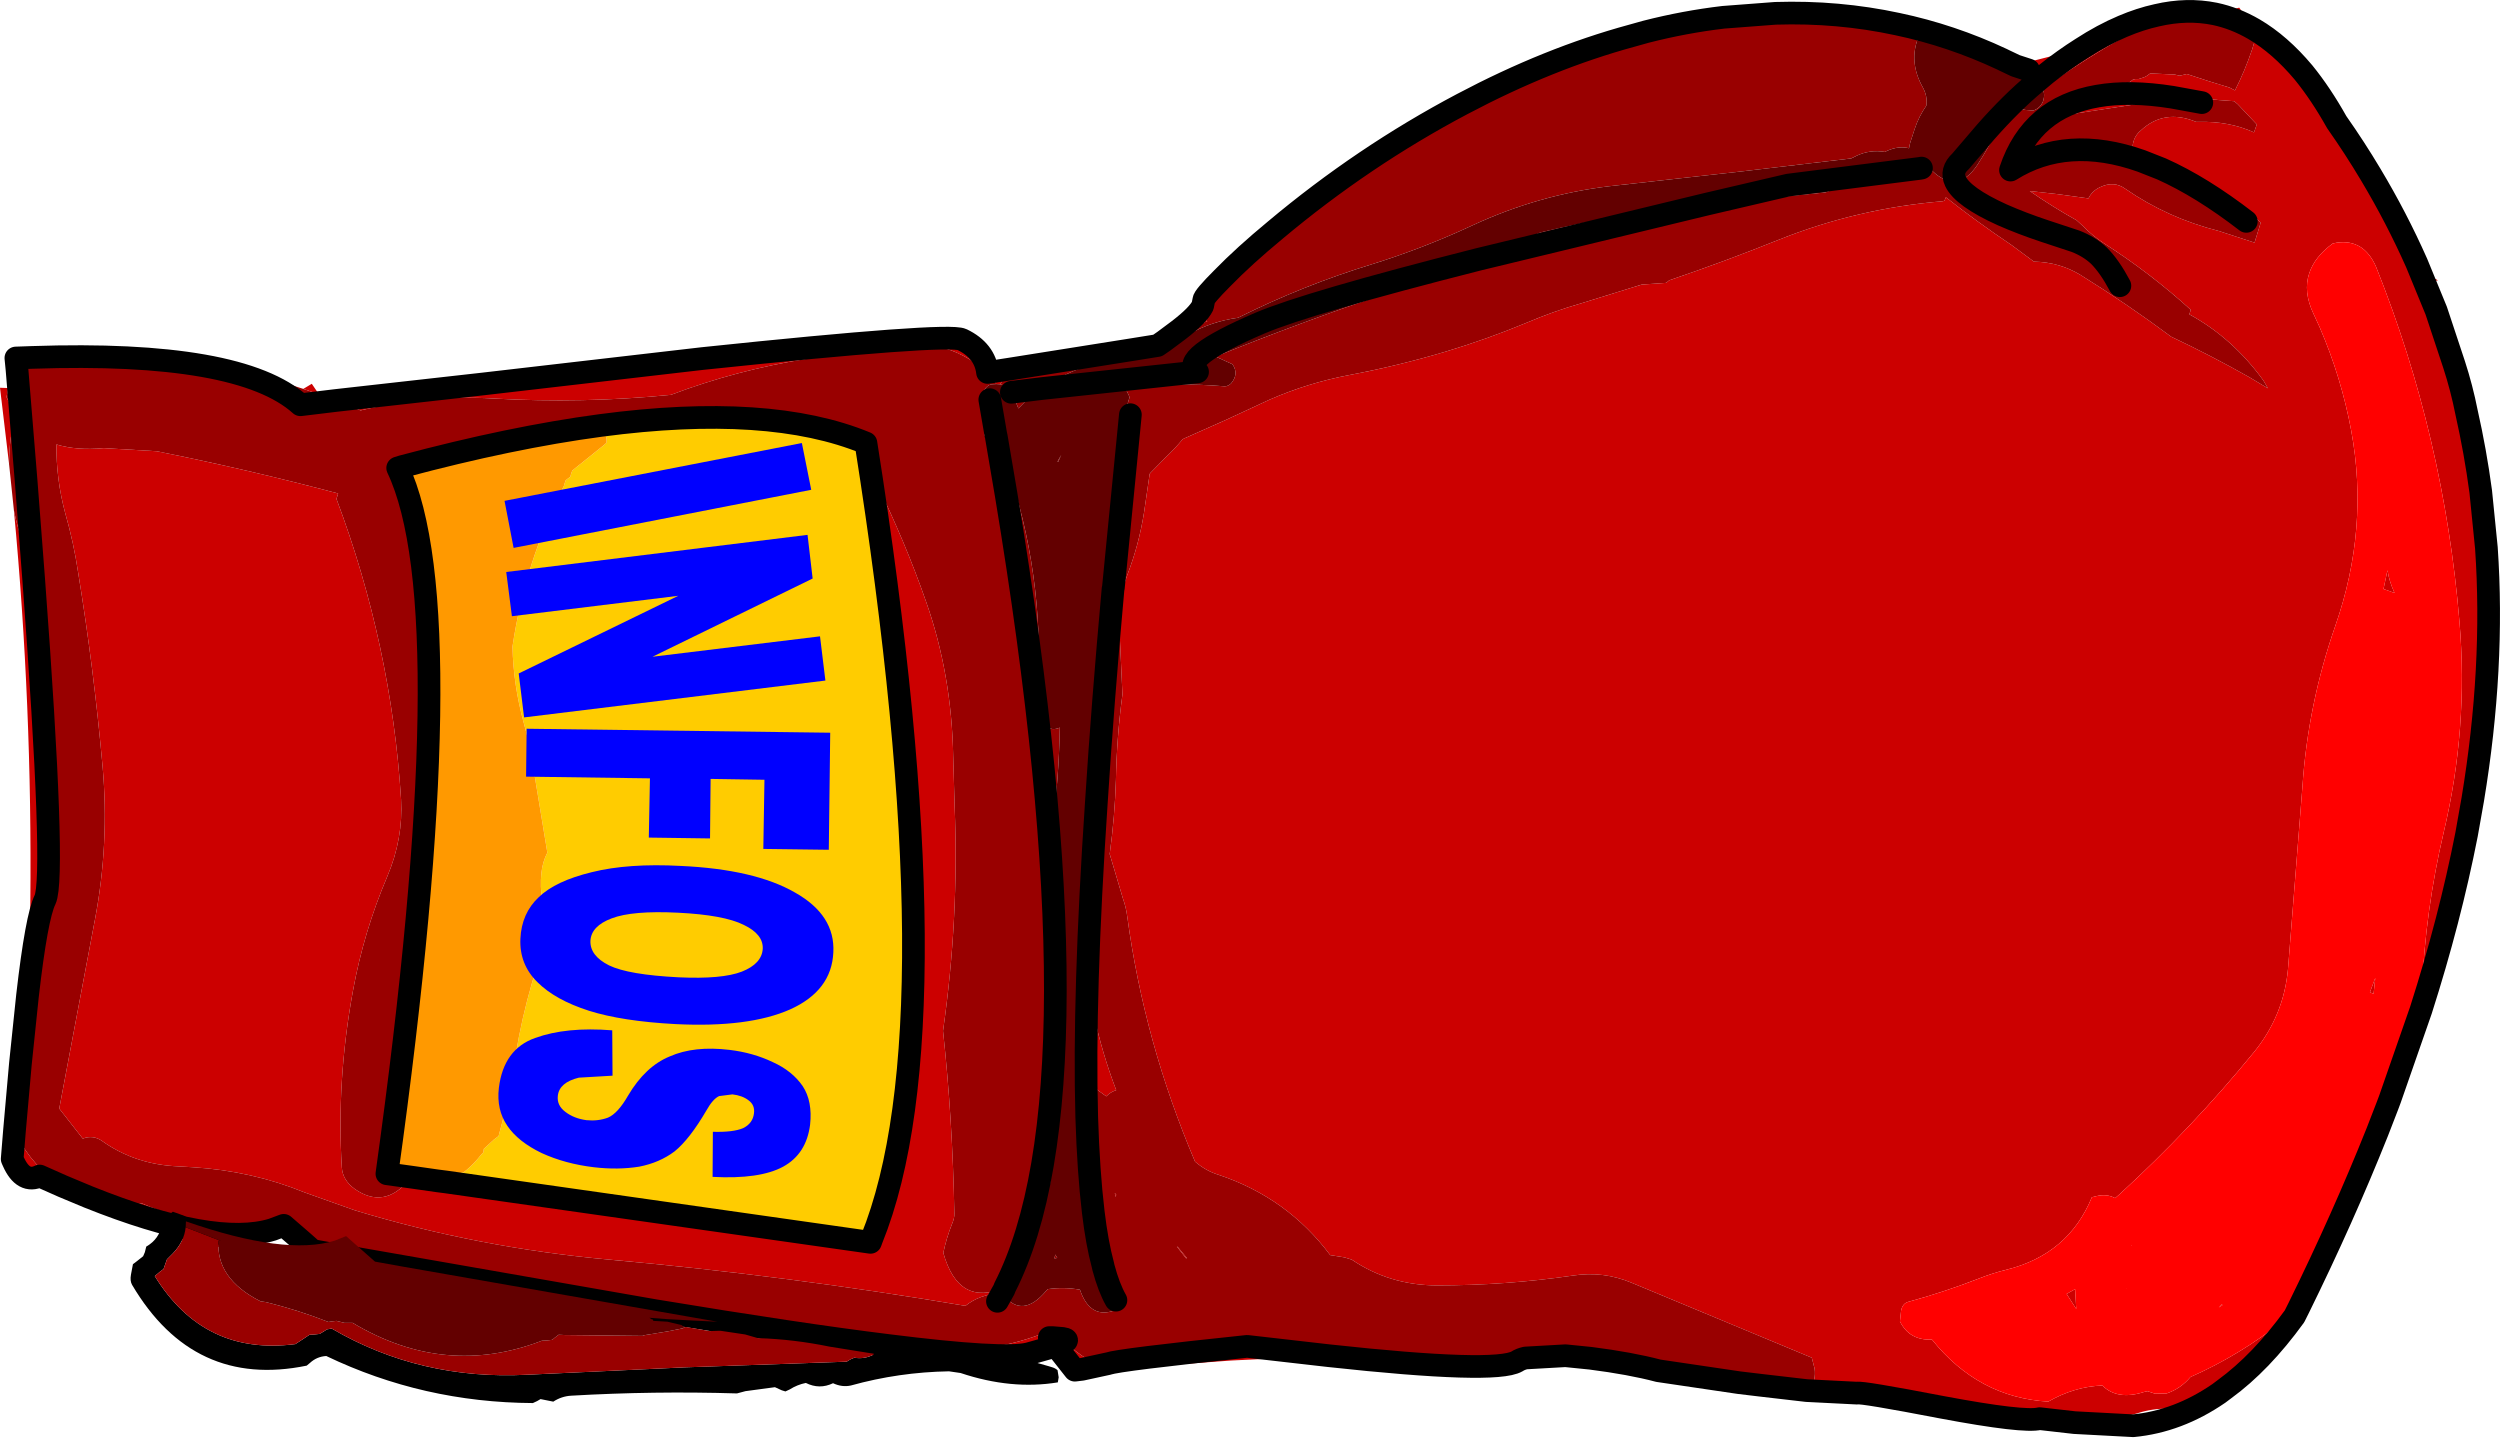 <?xml version="1.0" encoding="UTF-8" standalone="no"?>
<svg xmlns:xlink="http://www.w3.org/1999/xlink" height="253.65px" width="441.0px" xmlns="http://www.w3.org/2000/svg">
  <g transform="matrix(1.0, 0.0, 0.0, 1.0, 223.65, 134.05)">
    <path d="M135.4 -119.45 Q126.45 -125.25 116.15 -127.65 L114.75 -127.55 114.75 -127.45 114.5 -127.7 111.05 -129.8 Q107.75 -131.5 104.15 -132.2 L104.85 -132.25 108.6 -131.5 118.5 -128.3 Q124.2 -126.55 129.1 -124.25 L129.05 -124.2 129.5 -123.6 Q120.55 -127.8 111.05 -129.8 120.55 -127.8 129.5 -123.6 L129.55 -123.5 129.9 -123.4 132.35 -122.65 143.55 -125.5 Q140.45 -123.55 137.25 -121.0 L135.4 -119.45 137.25 -121.0 Q140.45 -123.55 143.55 -125.5 L150.75 -127.4 Q144.5 -123.8 138.5 -119.7 L136.65 -118.45 136.45 -118.75 135.4 -119.45 M134.2 -121.7 L131.9 -122.45 129.9 -123.4 131.9 -122.45 134.2 -121.7 M87.55 -131.4 L64.2 -127.75 66.7 -128.45 64.2 -127.75 54.35 -126.2 52.8 -125.85 54.8 -126.45 60.1 -127.5 66.7 -128.45 77.0 -130.1 85.05 -131.2 87.55 -131.4 M-11.3 -78.9 L-11.25 -78.75 -10.7 -77.35 -14.05 -76.35 -11.3 -78.9 M82.8 -98.55 L84.5 -98.4 81.95 -97.45 82.3 -98.5 82.8 -98.55 M-46.45 93.4 L-46.55 93.45 -50.6 94.75 Q-52.1 95.3 -53.35 96.3 -84.6 91.0 -116.15 88.15 -139.35 86.05 -161.05 79.45 L-169.9 76.3 Q-179.2 72.5 -189.65 71.85 L-193.05 71.65 Q-200.1 71.15 -205.6 67.25 -207.2 66.1 -209.05 66.8 L-213.2 61.5 -206.9 28.15 Q-204.35 14.7 -205.55 1.2 -207.1 -16.1 -209.85 -32.95 -210.65 -38.35 -212.15 -43.55 -213.75 -49.5 -213.7 -55.65 -210.1 -54.55 -205.35 -55.0 L-196.0 -54.45 Q-179.8 -51.2 -164.0 -47.0 L-164.3 -46.05 Q-154.6 -20.2 -152.9 6.95 -152.5 13.9 -155.35 20.6 -159.5 30.35 -161.4 40.8 -164.3 56.65 -163.35 71.9 -163.2 74.15 -161.05 75.7 -155.9 79.3 -151.5 74.1 L-151.05 73.6 -146.5 74.25 -151.05 73.6 -150.65 73.1 -146.05 73.7 -146.5 74.25 -147.0 75.0 -147.15 75.15 Q-146.9 75.6 -146.4 75.5 L-144.95 74.45 -70.1 85.1 -69.9 84.55 -70.1 85.1 -144.95 74.45 -144.85 74.4 -144.7 74.3 -144.55 74.3 -144.45 74.3 -143.9 74.05 -69.9 84.55 -69.4 84.6 Q-54.4 48.55 -69.1 -48.9 -64.0 -38.55 -60.3 -27.95 -55.75 -15.05 -55.5 -0.5 L-55.25 8.25 Q-54.45 27.9 -57.3 47.8 -55.6 63.5 -55.3 80.0 -55.25 80.8 -55.75 81.95 -56.7 84.35 -57.25 86.95 -54.55 96.6 -46.4 93.05 L-46.55 93.45 -46.4 93.05 -46.35 93.05 -46.45 93.4 M150.8 -129.4 Q151.15 -130.5 152.05 -131.15 154.05 -132.75 156.1 -131.4 L156.8 -131.35 Q153.85 -130.7 150.8 -129.4 153.85 -130.7 156.8 -131.35 L159.05 -131.35 Q161.45 -131.4 163.6 -130.75 L159.0 -130.9 158.55 -130.9 Q157.15 -130.1 155.55 -129.7 L154.25 -129.0 153.75 -129.05 151.2 -127.65 150.65 -128.7 150.8 -129.4 M167.05 -131.6 L171.35 -132.7 173.95 -128.9 Q170.6 -130.85 167.05 -131.6 170.6 -130.85 173.95 -128.9 L176.45 -125.35 Q179.8 -123.6 182.7 -121.25 187.15 -117.6 190.55 -112.5 L191.1 -111.4 194.55 -103.25 Q191.75 -107.95 188.55 -112.5 185.75 -117.5 182.7 -121.25 185.75 -117.5 188.55 -112.5 191.75 -107.95 194.55 -103.25 L197.7 -94.85 202.65 -87.65 203.9 -85.9 206.4 -84.6 205.1 -84.35 206.1 -79.25 202.65 -87.65 206.1 -79.25 206.6 -76.35 209.25 -69.75 Q210.6 -65.6 211.45 -61.3 211.65 -55.1 213.45 -49.1 L213.95 -47.35 Q215.2 -42.45 214.95 -37.4 214.8 -34.1 214.0 -30.65 213.45 -28.5 213.8 -26.4 214.85 -18.6 213.35 -10.7 211.85 -3.1 211.6 4.55 L211.35 5.85 212.5 6.6 212.45 6.65 212.55 6.95 Q212.8 7.65 212.65 8.25 L211.45 13.15 Q210.1 18.25 208.4 23.25 207.65 25.4 206.3 27.2 L205.55 32.35 203.55 40.9 Q204.2 26.4 207.4 12.85 211.8 -5.6 210.2 -24.4 207.5 -56.95 195.5 -86.95 193.35 -91.9 188.6 -91.25 L187.85 -91.1 Q184.65 -88.75 183.7 -85.85 182.6 -82.6 184.45 -78.7 L185.55 -76.3 Q189.35 -67.5 191.1 -58.1 194.3 -40.85 188.3 -23.65 183.45 -9.7 182.5 4.7 L179.95 36.9 Q179.2 45.1 173.95 51.55 163.0 64.95 150.15 76.7 L149.45 77.3 Q148.0 76.5 146.15 76.95 L145.35 77.15 Q141.2 87.25 130.2 89.95 127.75 90.55 125.25 91.55 119.2 93.9 112.95 95.6 111.95 95.9 111.7 97.15 L111.5 99.05 Q113.2 102.45 117.15 102.25 125.3 112.45 137.65 113.2 142.25 110.55 147.2 110.35 149.85 113.0 154.55 111.5 L155.15 111.35 156.5 111.8 158.55 111.75 Q161.05 110.9 162.75 108.85 171.4 105.05 179.15 98.9 L178.35 100.15 Q175.25 104.85 170.95 107.9 L168.75 111.0 168.25 111.8 167.75 111.75 167.4 111.75 166.75 112.35 Q163.2 114.5 158.75 114.45 156.05 114.4 153.55 115.2 146.0 117.45 138.25 116.2 L133.1 115.6 Q121.6 114.9 110.65 111.95 L107.0 111.15 95.75 110.6 Q96.7 109.35 96.45 107.4 L95.95 105.45 64.1 92.2 Q59.15 90.15 53.9 90.95 42.0 92.7 29.75 92.7 21.45 92.65 14.8 88.15 L13.5 87.75 11.0 87.35 Q3.45 77.25 -8.65 73.2 -10.95 72.5 -12.85 70.85 -21.8 49.8 -24.8 27.65 -25.0 26.05 -25.55 24.5 L-27.9 16.6 Q-27.0 10.05 -26.8 3.5 -26.65 -4.15 -25.65 -11.55 L-26.4 -27.95 -24.75 -32.75 Q-22.75 -37.95 -21.85 -43.6 L-20.85 -50.45 -20.65 -50.7 -18.05 -53.35 Q-16.4 -54.9 -15.0 -56.6 L-7.35 -60.0 0.3 -63.55 Q7.05 -66.5 14.4 -67.9 23.1 -69.55 31.45 -72.05 38.6 -74.2 45.6 -77.1 50.4 -79.15 55.3 -80.55 L65.95 -83.85 70.25 -84.15 70.5 -84.35 70.8 -84.6 Q80.65 -87.95 90.1 -91.75 104.0 -97.3 119.05 -98.55 L119.35 -98.65 119.6 -99.25 Q125.1 -94.9 131.15 -90.85 L135.0 -88.0 135.15 -87.9 Q139.65 -87.8 143.35 -85.55 151.55 -80.45 159.35 -74.65 166.35 -71.35 173.15 -67.5 L176.4 -65.55 176.3 -65.75 175.6 -66.95 Q170.15 -74.45 162.55 -78.6 L162.8 -79.4 Q155.65 -85.9 147.45 -91.15 145.4 -92.5 143.7 -94.25 L142.65 -95.2 Q138.45 -97.55 134.4 -100.35 L139.35 -99.8 144.75 -99.05 Q145.4 -100.4 146.85 -101.05 149.25 -102.2 151.25 -100.75 158.7 -95.6 167.75 -93.3 L174.05 -91.25 175.1 -94.65 175.15 -94.75 174.35 -95.55 173.85 -95.6 173.5 -95.65 167.75 -99.95 Q163.3 -101.8 159.45 -104.45 L157.65 -104.25 154.1 -105.65 157.65 -104.25 Q155.45 -104.25 154.1 -105.65 153.1 -106.65 152.55 -108.35 152.75 -110.0 153.95 -111.0 158.1 -114.9 163.75 -112.55 L164.15 -112.55 Q169.55 -112.7 173.95 -110.7 L174.45 -112.1 171.1 -115.65 170.45 -116.2 160.25 -116.95 159.55 -116.9 Q157.5 -116.8 155.7 -116.05 L141.95 -113.95 146.35 -117.1 146.9 -117.55 147.3 -117.6 147.8 -117.6 148.1 -117.85 148.4 -118.05 148.8 -118.1 149.3 -118.1 149.9 -118.6 150.5 -119.05 150.75 -119.3 151.25 -119.3 151.75 -119.35 152.0 -119.55 152.35 -119.8 152.6 -120.0 153.0 -120.1 153.55 -120.1 154.2 -120.3 Q154.8 -120.45 155.3 -120.85 L155.65 -121.1 159.95 -120.9 160.85 -120.7 161.3 -120.8 161.7 -120.9 162.1 -121.0 Q166.1 -119.65 169.65 -118.6 L170.6 -118.1 Q172.35 -121.55 173.65 -125.4 L174.2 -127.25 Q170.45 -129.45 165.45 -130.55 L164.8 -130.85 163.9 -130.75 167.05 -131.6 M197.5 61.0 Q196.75 63.6 196.25 66.25 195.25 71.1 192.55 74.8 L194.65 68.8 195.7 65.65 197.5 61.0 195.7 65.65 197.6 60.7 197.5 61.0 M10.8 105.1 L-6.5 105.95 -32.45 107.85 -32.8 107.5 -28.2 106.5 Q-26.2 105.8 -3.65 103.45 L10.8 105.1 -3.65 103.45 Q-26.2 105.8 -28.2 106.5 L-32.8 107.5 -36.8 103.15 -38.0 101.9 -38.4 101.45 Q-40.0 102.3 -41.7 102.7 L-42.7 104.45 -48.3 103.55 -48.0 103.5 Q-42.25 102.45 -37.4 100.2 L-36.2 102.05 -35.7 102.65 Q-34.15 104.3 -31.7 105.8 -30.75 106.3 -29.5 106.35 -26.85 106.4 -24.9 104.55 L-14.85 103.65 -11.3 103.75 -10.55 103.4 -9.95 103.05 -9.2 102.75 -3.65 102.5 -2.05 102.25 Q7.6 103.95 17.35 104.85 L10.8 105.1 M-66.95 103.3 L-67.95 103.45 Q-78.1 103.55 -88.3 101.55 -94.6 100.25 -100.85 100.05 -109.95 99.75 -118.75 97.6 L-124.55 96.05 -112.3 96.95 -108.1 97.15 Q-82.75 101.35 -66.95 103.3 -82.75 101.35 -108.1 97.15 L-93.85 98.5 Q-80.25 100.2 -66.15 102.7 L-64.25 103.0 -66.95 103.3 M-174.95 83.1 L-186.95 86.4 -221.55 72.8 -221.3 70.85 -220.75 66.15 Q-217.85 71.85 -212.6 75.2 L-216.65 73.4 Q-219.55 74.8 -221.3 70.85 -219.55 74.8 -216.65 73.4 L-212.6 75.2 -210.75 76.3 Q-209.45 76.95 -208.05 77.1 L-206.45 77.1 -206.1 77.0 Q-202.95 78.9 -198.55 78.25 -188.85 82.65 -178.2 81.7 L-175.6 82.85 Q-185.85 86.0 -208.05 77.1 -185.85 86.0 -175.6 82.85 L-174.95 83.1 M-218.8 41.6 Q-218.4 33.35 -218.3 25.15 -217.95 -9.6 -221.2 -44.05 -220.65 -41.3 -219.7 -38.5 L-217.7 -31.75 Q-214.85 -20.75 -214.55 -9.15 -214.25 1.65 -214.2 12.4 -214.2 15.85 -214.55 19.4 -216.35 34.65 -219.3 49.8 L-218.8 41.6 Q-217.2 27.65 -215.7 24.65 -213.8 20.6 -217.7 -31.75 -213.8 20.6 -215.7 24.65 -217.2 27.65 -218.8 41.6 M-222.05 -52.2 L-223.65 -65.65 -222.2 -65.6 -222.5 -64.0 -220.95 -60.95 Q-222.05 -56.65 -222.05 -52.2 M-170.15 -65.45 L-168.65 -66.35 -167.4 -64.5 -170.15 -65.45 M-138.6 -66.3 L-99.75 -70.8 -95.1 -71.35 -52.1 -75.3 -49.05 -68.4 -49.45 -68.35 Q-57.6 -75.5 -69.75 -72.9 L-81.05 -70.8 Q-93.7 -68.8 -105.3 -64.4 -120.85 -62.85 -136.6 -63.75 -148.5 -64.45 -160.05 -61.65 L-163.35 -63.0 -138.6 -66.3 M-47.2 -66.25 L-47.9 -66.3 -48.9 -67.75 -48.85 -67.8 -49.45 -68.35 Q-49.9 -72.2 -53.95 -74.15 -56.4 -75.35 -99.75 -70.8 -56.4 -75.35 -53.95 -74.15 -49.9 -72.2 -49.45 -68.35 L-49.05 -68.4 -48.8 -67.75 -46.15 -68.25 -47.2 -66.25 M168.75 111.0 L167.75 111.75 168.75 111.0 M212.55 6.95 L211.45 13.15 212.55 6.95 M213.95 -47.35 L214.95 -37.4 213.95 -47.35 M159.55 -116.9 Q152.0 -118.1 146.35 -117.1 152.0 -118.1 159.55 -116.9 M198.75 -29.45 L196.8 -30.15 197.5 -33.45 Q197.8 -31.5 198.75 -29.45 M195.35 38.45 L195.05 41.25 194.4 41.0 195.35 38.45 M168.25 96.05 L168.4 96.15 167.75 96.6 168.25 96.05 M152.3 85.7 L152.45 85.55 152.3 85.75 152.3 85.7 M142.6 96.85 L140.9 94.2 142.4 93.35 142.6 96.85 M151.55 93.2 L151.55 93.25 151.5 93.25 151.55 93.2 M72.7 107.0 L57.1 105.1 Q65.0 105.25 72.7 107.0 M-47.8 -57.0 Q-45.5 -51.1 -43.9 -45.0 L-44.0 -41.6 -46.15 -46.7 -50.0 -57.4 -49.4 -58.15 -47.9 -57.0 -47.85 -57.0 -47.8 -57.0 M-46.15 -46.7 L-47.9 -57.0 -46.15 -46.7 M-30.15 58.15 L-30.6 51.35 -30.7 44.9 Q-29.25 51.7 -26.75 58.25 -27.8 58.6 -28.5 59.35 L-30.15 58.15 M-26.75 76.7 L-26.85 77.1 -27.0 76.4 -26.75 76.7 M-15.9 85.9 L-14.25 87.9 -14.45 87.9 -16.05 85.85 -15.9 85.9 M-38.0 101.9 L-36.2 102.05 -38.0 101.9 M-35.7 102.65 L-36.8 103.15 -35.7 102.65" fill="#cc0000" fill-rule="evenodd" stroke="none"/>
    <path d="M104.15 -132.2 Q107.75 -131.5 111.05 -129.8 L114.5 -127.7 114.75 -127.45 Q113.0 -123.15 115.55 -118.6 116.4 -117.05 116.15 -115.4 114.85 -113.55 114.1 -111.3 L113.3 -108.85 113.1 -107.9 Q111.25 -108.35 109.25 -107.45 L108.85 -107.25 Q106.2 -107.7 103.8 -106.55 L102.9 -106.1 83.9 -103.85 60.25 -101.2 Q47.75 -99.7 36.1 -94.3 27.4 -90.25 18.4 -87.45 6.15 -83.7 -5.25 -78.0 -9.95 -77.35 -14.05 -75.05 L-15.75 -73.95 -15.85 -73.4 -17.0 -73.65 -18.3 -73.9 -15.75 -75.8 -18.3 -73.9 -19.95 -74.2 -19.9 -74.2 Q-17.85 -75.1 -15.75 -75.8 L-14.05 -76.35 -10.7 -77.35 -11.25 -78.75 -11.3 -78.9 -11.5 -80.1 -11.3 -81.1 Q-11.35 -81.65 -8.0 -85.0 -4.2 -88.9 1.3 -93.45 16.8 -106.45 34.3 -115.7 49.5 -123.75 64.2 -127.75 L87.55 -131.4 89.55 -131.7 94.0 -132.4 Q99.35 -133.15 104.15 -132.2 M89.55 -131.7 Q100.6 -132.05 111.05 -129.8 100.6 -132.05 89.55 -131.7 M82.8 -98.55 L83.85 -98.65 98.3 -100.1 98.8 -100.25 99.2 -100.55 99.6 -100.9 Q107.55 -101.05 114.55 -104.05 L115.05 -104.35 115.15 -104.45 115.3 -104.4 115.05 -104.35 115.3 -104.4 Q115.7 -104.2 116.15 -104.05 L117.15 -103.95 Q119.35 -101.85 121.3 -102.05 123.35 -102.25 125.15 -104.95 127.35 -108.3 128.95 -111.9 L130.15 -113.5 131.15 -114.65 Q132.4 -114.95 133.7 -114.65 L135.0 -114.55 Q136.25 -114.95 136.75 -116.2 137.15 -117.45 136.65 -118.45 L138.5 -119.7 Q144.5 -123.8 150.75 -127.4 L151.2 -127.65 153.75 -129.05 154.25 -129.0 155.55 -129.7 Q157.15 -130.1 158.55 -130.9 L159.0 -130.9 163.6 -130.75 163.9 -130.75 164.8 -130.85 165.45 -130.55 Q170.45 -129.45 174.2 -127.25 L173.65 -125.4 Q172.35 -121.55 170.6 -118.1 L169.65 -118.6 Q166.1 -119.65 162.1 -121.0 L161.7 -120.9 161.3 -120.8 160.85 -120.7 159.95 -120.9 155.65 -121.1 155.3 -120.85 Q154.8 -120.45 154.2 -120.3 L153.55 -120.1 153.0 -120.1 152.6 -120.0 152.35 -119.8 152.0 -119.55 151.75 -119.35 151.25 -119.3 150.75 -119.3 150.5 -119.05 149.9 -118.6 149.3 -118.1 148.8 -118.1 148.4 -118.05 148.1 -117.85 147.8 -117.6 147.3 -117.6 146.9 -117.55 146.35 -117.1 Q134.7 -115.1 131.0 -104.05 140.95 -110.3 154.1 -105.65 140.95 -110.3 131.0 -104.05 134.7 -115.1 146.35 -117.1 L141.95 -113.95 155.7 -116.05 Q157.5 -116.8 159.55 -116.9 L160.25 -116.95 170.45 -116.2 171.1 -115.65 174.45 -112.1 173.95 -110.7 Q169.55 -112.7 164.15 -112.55 L163.75 -112.55 Q158.1 -114.9 153.95 -111.0 152.75 -110.0 152.55 -108.35 153.1 -106.65 154.1 -105.65 155.45 -104.25 157.65 -104.25 L159.45 -104.45 Q163.3 -101.8 167.75 -99.95 L173.5 -95.65 173.85 -95.6 174.35 -95.55 175.15 -94.75 175.1 -94.65 174.05 -91.25 167.75 -93.3 Q158.7 -95.6 151.25 -100.75 149.25 -102.2 146.85 -101.05 145.4 -100.4 144.75 -99.05 L139.35 -99.8 134.4 -100.35 Q138.45 -97.55 142.65 -95.2 L143.7 -94.25 Q145.4 -92.5 147.45 -91.15 155.65 -85.9 162.8 -79.4 L162.55 -78.6 Q170.15 -74.45 175.6 -66.95 L176.3 -65.75 176.4 -65.55 173.15 -67.5 Q166.35 -71.35 159.35 -74.65 151.55 -80.45 143.35 -85.55 139.65 -87.8 135.15 -87.9 L135.0 -88.0 131.15 -90.85 Q125.1 -94.9 119.6 -99.25 L119.35 -98.65 119.05 -98.55 Q104.0 -97.3 90.1 -91.75 80.65 -87.95 70.8 -84.6 L70.5 -84.35 70.25 -84.15 65.95 -83.85 55.3 -80.55 Q50.4 -79.15 45.6 -77.1 38.6 -74.2 31.45 -72.05 23.1 -69.55 14.4 -67.9 7.05 -66.5 0.3 -63.55 L-7.35 -60.0 -15.0 -56.6 Q-16.4 -54.9 -18.05 -53.35 L-20.65 -50.7 -20.85 -50.45 -21.85 -43.6 Q-22.75 -37.95 -24.75 -32.75 L-26.4 -27.95 -25.65 -11.55 Q-26.65 -4.15 -26.8 3.5 -27.0 10.05 -27.9 16.6 L-25.55 24.5 Q-25.0 26.05 -24.8 27.65 -21.8 49.8 -12.85 70.85 -10.95 72.5 -8.65 73.2 3.45 77.25 11.0 87.35 L13.5 87.75 14.8 88.15 Q21.45 92.65 29.75 92.7 42.0 92.7 53.9 90.95 59.15 90.15 64.1 92.2 L95.95 105.45 96.45 107.4 Q96.7 109.35 95.75 110.6 L95.05 111.25 93.7 111.95 Q88.15 112.0 83.1 109.85 L80.75 108.7 79.45 108.8 72.7 107.0 Q65.0 105.25 57.1 105.1 L52.5 105.1 50.15 105.25 45.45 105.5 52.5 105.1 45.45 105.5 Q31.3 106.05 17.35 104.85 7.6 103.95 -2.05 102.25 L-3.65 102.5 -9.2 102.75 -9.95 103.05 -10.55 103.4 -11.3 103.75 -14.85 103.65 -24.9 104.55 Q-26.85 106.4 -29.5 106.35 -30.75 106.3 -31.7 105.8 -34.15 104.3 -35.7 102.65 -35.1 102.2 -36.2 102.05 -35.1 102.2 -35.7 102.65 L-36.2 102.05 -37.4 100.2 Q-42.25 102.45 -48.0 103.5 L-48.3 103.55 -53.35 103.95 -64.25 103.0 -66.15 102.7 Q-80.25 100.2 -93.85 98.5 L-108.1 97.15 -112.3 96.95 -124.55 96.05 Q-144.6 93.9 -163.5 87.45 L-170.25 85.0 -173.2 83.85 -174.95 83.1 -175.6 82.85 -178.2 81.7 Q-188.85 82.65 -198.55 78.25 -202.95 78.9 -206.1 77.0 L-206.45 77.1 -208.05 77.1 -212.6 75.2 -208.05 77.1 Q-209.45 76.95 -210.75 76.3 L-212.6 75.2 Q-217.85 71.85 -220.75 66.15 L-221.1 65.45 -222.1 63.05 -220.05 53.6 -219.3 49.8 Q-216.35 34.65 -214.55 19.4 -214.2 15.85 -214.2 12.4 -214.25 1.65 -214.55 -9.15 -214.85 -20.75 -217.7 -31.75 -218.9 -48.0 -220.65 -68.85 -218.9 -48.0 -217.7 -31.75 L-219.7 -38.5 Q-220.65 -41.3 -221.2 -44.05 L-222.05 -52.2 Q-222.05 -56.65 -220.95 -60.95 L-222.5 -64.0 -222.2 -65.6 Q-221.7 -67.5 -220.65 -68.85 -219.6 -70.2 -218.0 -71.0 -216.7 -71.65 -215.05 -71.95 -207.1 -73.55 -199.05 -72.4 -184.25 -70.2 -170.15 -65.45 L-167.4 -64.5 -164.45 -63.4 -163.35 -63.0 -160.05 -61.65 Q-148.5 -64.45 -136.6 -63.75 -120.85 -62.85 -105.3 -64.4 -93.7 -68.8 -81.05 -70.8 L-69.75 -72.9 Q-57.6 -75.5 -49.45 -68.35 L-48.85 -67.8 -48.9 -67.75 -47.9 -66.3 -48.75 -66.25 -49.2 -66.1 Q-49.85 -65.7 -50.15 -64.95 -50.6 -64.1 -50.4 -63.15 L-48.0 -57.45 -47.8 -57.0 -47.85 -57.0 -47.9 -57.0 -48.0 -57.45 -47.9 -57.0 -49.4 -58.15 -50.0 -57.4 -46.15 -46.7 -44.0 -41.6 -43.9 -45.0 Q-41.25 -35.1 -40.6 -24.9 -40.3 -20.55 -40.4 -16.05 -40.55 -12.5 -39.45 -9.15 -39.65 -4.45 -36.7 -5.7 -36.85 3.3 -38.05 12.3 -36.85 19.2 -36.05 26.3 -36.7 29.95 -36.6 33.9 -36.5 40.8 -36.75 47.75 L-37.25 56.8 -38.45 75.1 Q-40.55 76.0 -41.45 79.6 L-42.0 82.05 -43.7 88.9 Q-44.45 89.35 -44.6 90.2 L-44.85 91.45 Q-45.75 92.0 -46.25 92.85 L-46.35 93.05 -46.4 93.05 Q-54.55 96.6 -57.25 86.95 -56.7 84.35 -55.75 81.95 -55.25 80.8 -55.3 80.0 -55.6 63.5 -57.3 47.8 -54.45 27.9 -55.25 8.25 L-55.5 -0.5 Q-55.75 -15.05 -60.3 -27.95 -64.0 -38.55 -69.1 -48.9 L-70.2 -56.35 Q-87.45 -63.5 -117.75 -59.35 L-117.8 -59.4 -117.75 -59.45 Q-118.5 -60.25 -119.6 -60.55 L-119.8 -60.65 -120.25 -60.55 -120.7 -60.25 -120.75 -60.15 -120.9 -58.9 Q-135.45 -56.7 -152.8 -52.0 L-152.7 -51.75 Q-140.9 -26.3 -154.7 72.5 L-150.65 73.1 -151.05 73.6 -151.5 74.1 Q-155.9 79.3 -161.05 75.7 -163.2 74.15 -163.35 71.9 -164.3 56.65 -161.4 40.8 -159.5 30.35 -155.35 20.6 -152.5 13.9 -152.9 6.95 -154.6 -20.2 -164.3 -46.05 L-164.0 -47.0 Q-179.8 -51.2 -196.0 -54.45 L-205.35 -55.0 Q-210.1 -54.55 -213.7 -55.65 -213.75 -49.5 -212.15 -43.55 -210.65 -38.35 -209.85 -32.95 -207.1 -16.1 -205.55 1.2 -204.35 14.7 -206.9 28.15 L-213.2 61.5 -209.05 66.8 Q-207.2 66.1 -205.6 67.25 -200.1 71.15 -193.05 71.65 L-189.65 71.85 Q-179.2 72.5 -169.9 76.3 L-161.05 79.45 Q-139.35 86.05 -116.15 88.15 -84.6 91.0 -53.35 96.3 -52.1 95.3 -50.6 94.75 L-46.55 93.45 -46.45 93.4 -46.6 94.45 Q-43.25 98.55 -39.15 93.7 L-38.8 93.35 Q-36.0 92.95 -33.15 93.45 -31.5 98.3 -27.65 97.3 -25.7 96.8 -25.75 94.75 -26.95 91.35 -29.0 89.55 L-29.1 89.1 -29.0 89.55 -29.25 89.35 -29.1 89.1 Q-27.75 86.25 -29.3 83.05 L-30.8 79.75 Q-31.65 72.65 -31.95 63.0 -31.65 72.65 -30.8 79.75 L-32.75 74.85 Q-33.5 72.9 -33.1 70.75 -32.35 66.9 -31.95 63.0 -31.35 57.3 -31.55 51.5 -31.7 44.15 -31.0 36.75 -30.4 30.95 -30.6 25.55 -28.65 16.4 -30.25 7.45 -29.15 -9.8 -27.3 -30.25 -29.15 -9.8 -30.25 7.45 L-30.7 5.35 -30.95 2.75 Q-30.35 -13.6 -27.3 -30.25 L-27.25 -30.4 Q-24.45 -45.6 -23.9 -61.1 L-24.0 -61.4 -24.45 -62.2 -24.45 -62.3 -24.8 -62.65 -24.4 -63.95 -24.5 -64.25 -24.95 -65.2 -25.15 -65.65 Q-16.35 -66.65 -7.6 -65.9 -7.05 -65.9 -6.5 -66.4 -5.05 -68.1 -6.25 -69.8 L-9.2 -71.15 Q5.65 -77.15 20.95 -82.3 29.1 -85.05 37.15 -88.3 L77.45 -98.05 37.15 -88.3 Q42.65 -90.55 48.1 -93.05 62.5 -96.5 77.45 -98.05 L82.3 -98.5 81.95 -97.45 84.5 -98.4 82.8 -98.55 M-47.7 95.5 L-46.55 93.45 -47.7 95.5 M-45.5 -68.95 Q-44.15 -70.3 -42.0 -70.8 -32.7 -73.0 -23.15 -73.9 L-23.55 -73.2 -23.8 -72.4 -23.8 -71.2 Q-32.7 -70.4 -39.95 -65.5 L-42.25 -63.8 -44.0 -62.0 -45.0 -64.45 -45.25 -64.85 Q-46.05 -66.0 -47.2 -66.25 L-46.15 -68.25 -45.5 -68.95 -23.8 -72.4 -45.5 -68.95 M164.75 -115.95 L159.55 -116.9 164.75 -115.95 M150.3 -83.65 Q148.5 -87.05 146.6 -88.95 144.9 -90.55 142.45 -91.5 L137.0 -93.3 Q132.95 -94.65 129.55 -96.15 122.6 -99.3 121.3 -102.05 122.6 -99.3 129.55 -96.15 132.95 -94.65 137.0 -93.3 L142.45 -91.5 Q144.9 -90.55 146.6 -88.95 148.5 -87.05 150.3 -83.65 M157.65 -104.25 Q164.7 -101.1 172.6 -95.0 164.7 -101.1 157.65 -104.25 M83.1 109.85 L86.85 110.3 95.05 111.25 86.85 110.3 83.1 109.85 M-218.0 -71.0 Q-181.3 -72.25 -170.65 -62.65 L-164.45 -63.4 -170.65 -62.65 Q-181.3 -72.25 -218.0 -71.0 M-221.1 65.45 L-220.05 53.6 -221.1 65.45 M-170.25 85.0 L-173.6 82.1 -175.6 82.85 -173.6 82.1 -170.25 85.0 M-108.1 97.15 L-163.5 87.45 -108.1 97.15 M-152.7 -51.75 L-153.5 -51.5 Q-141.55 -26.3 -155.4 73.0 L-151.05 73.6 -155.4 73.0 Q-141.55 -26.3 -153.5 -51.5 L-152.7 -51.75 M-45.25 -64.85 L-39.95 -65.5 -45.25 -64.85 M-37.0 -52.55 L-37.1 -52.65 -36.45 -53.8 -37.0 -52.55 M-26.75 76.7 L-27.0 76.4 -26.85 77.1 -26.75 76.7 M-30.15 58.15 L-28.5 59.35 Q-27.8 58.6 -26.75 58.25 -29.25 51.7 -30.7 44.9 L-30.6 51.35 -30.15 58.15 M-37.5 87.25 L-37.15 87.85 -37.65 87.95 -37.5 87.25 M-15.9 85.9 L-16.05 85.85 -14.45 87.9 -14.25 87.9 -15.9 85.9 M-46.4 93.05 Q-28.7 58.4 -46.15 -46.7 -28.7 58.4 -46.4 93.05" fill="#990000" fill-rule="evenodd" stroke="none"/>
    <path d="M203.4 44.15 L203.0 49.4 202.25 50.7 Q199.9 55.15 197.95 59.8 L203.4 44.15 197.95 59.8 197.6 60.7 195.7 65.65 194.65 68.8 192.55 74.8 191.65 77.4 185.15 93.45 181.85 96.65 179.65 98.5 179.15 98.9 Q171.4 105.05 162.75 108.85 161.05 110.9 158.55 111.75 L156.5 111.8 155.15 111.35 154.55 111.5 Q149.85 113.0 147.2 110.35 142.25 110.55 137.65 113.2 125.3 112.45 117.15 102.25 113.2 102.45 111.5 99.05 L111.7 97.15 Q111.95 95.9 112.95 95.6 119.2 93.9 125.25 91.55 127.75 90.55 130.2 89.95 141.2 87.25 145.35 77.15 L146.15 76.95 Q148.0 76.5 149.45 77.3 L150.15 76.7 Q163.0 64.95 173.95 51.55 179.2 45.1 179.95 36.9 L182.5 4.7 Q183.45 -9.7 188.3 -23.65 194.3 -40.85 191.1 -58.1 189.35 -67.5 185.55 -76.3 L184.45 -78.7 Q182.6 -82.6 183.7 -85.85 184.65 -88.75 187.85 -91.1 L188.6 -91.25 Q193.35 -91.9 195.5 -86.95 207.5 -56.95 210.2 -24.4 211.8 -5.6 207.4 12.85 204.2 26.4 203.55 40.9 L203.5 42.3 203.4 44.15 M198.75 -29.45 Q197.8 -31.5 197.5 -33.45 L196.8 -30.15 198.75 -29.45 M168.25 96.05 L167.75 96.6 168.4 96.15 168.25 96.05 M195.35 38.45 L194.4 41.0 195.05 41.25 195.35 38.45 M195.7 65.65 Q189.65 80.8 181.85 96.65 189.65 80.8 195.7 65.65 M151.55 93.2 L151.5 93.25 151.55 93.25 151.55 93.2 M142.6 96.85 L142.4 93.35 140.9 94.2 142.6 96.85 M152.3 85.7 L152.3 85.75 152.45 85.55 152.3 85.7" fill="#ff0000" fill-rule="evenodd" stroke="none"/>
    <path d="M114.75 -127.45 L114.75 -127.55 116.15 -127.65 Q126.45 -125.25 135.4 -119.45 131.1 -115.85 126.65 -110.8 L122.2 -105.6 Q120.4 -103.95 121.3 -102.05 120.4 -103.95 122.2 -105.6 L126.65 -110.8 Q131.1 -115.85 135.4 -119.45 L136.45 -118.75 136.65 -118.45 Q137.15 -117.45 136.75 -116.2 136.25 -114.95 135.0 -114.55 L133.7 -114.65 Q132.4 -114.95 131.15 -114.65 L130.15 -113.5 128.95 -111.9 Q127.35 -108.3 125.15 -104.95 123.35 -102.25 121.3 -102.05 119.35 -101.85 117.15 -103.95 L116.15 -104.05 Q115.7 -104.2 115.3 -104.4 L115.15 -104.45 115.05 -104.35 114.55 -104.05 Q107.55 -101.05 99.6 -100.9 L99.2 -100.55 98.8 -100.25 98.3 -100.1 83.85 -98.65 82.8 -98.55 82.3 -98.5 77.45 -98.05 91.8 -101.4 115.05 -104.35 91.8 -101.4 77.45 -98.05 Q62.5 -96.5 48.1 -93.05 42.65 -90.55 37.15 -88.3 29.1 -85.05 20.95 -82.3 5.65 -77.15 -9.2 -71.15 L-6.25 -69.8 Q-5.05 -68.1 -6.5 -66.4 -7.05 -65.9 -7.6 -65.9 -16.35 -66.65 -25.15 -65.65 L-24.95 -65.2 -24.5 -64.25 -24.4 -63.95 -24.8 -62.65 -24.45 -62.3 -24.45 -62.2 -24.0 -61.4 -23.9 -61.1 Q-24.45 -45.6 -27.25 -30.4 L-27.3 -30.25 Q-30.35 -13.6 -30.95 2.75 L-30.7 5.35 -30.25 7.45 Q-28.65 16.4 -30.6 25.55 -30.4 30.95 -31.0 36.75 -31.7 44.15 -31.55 51.5 -31.35 57.3 -31.95 63.0 -32.55 41.6 -30.25 7.45 -32.55 41.6 -31.95 63.0 -32.35 66.9 -33.1 70.75 -33.5 72.9 -32.75 74.85 L-30.8 79.75 -29.3 83.05 Q-27.75 86.25 -29.1 89.1 -30.15 85.2 -30.8 79.75 -30.15 85.2 -29.1 89.1 L-29.25 89.35 -29.0 89.55 Q-26.95 91.35 -25.75 94.75 -25.7 96.8 -27.65 97.3 -31.5 98.3 -33.15 93.45 -36.0 92.95 -38.8 93.35 L-39.15 93.7 Q-43.25 98.55 -46.6 94.45 L-46.45 93.4 -46.35 93.05 -46.25 92.85 Q-45.75 92.0 -44.85 91.45 L-44.6 90.2 Q-44.45 89.35 -43.7 88.9 L-42.0 82.05 -41.45 79.6 Q-40.55 76.0 -38.45 75.1 L-37.25 56.8 -36.75 47.75 Q-36.5 40.8 -36.6 33.9 -36.7 29.95 -36.05 26.3 -36.85 19.2 -38.05 12.3 -36.85 3.3 -36.7 -5.7 -39.65 -4.45 -39.45 -9.15 -40.55 -12.5 -40.4 -16.05 -40.3 -20.55 -40.6 -24.9 -41.25 -35.1 -43.9 -45.0 -45.5 -51.1 -47.8 -57.0 L-48.0 -57.45 -50.4 -63.15 Q-50.6 -64.1 -50.15 -64.95 -49.85 -65.7 -49.2 -66.1 L-48.75 -66.25 -47.9 -66.3 -47.2 -66.25 Q-46.05 -66.0 -45.25 -64.85 L-45.0 -64.45 -44.0 -62.0 -42.25 -63.8 -39.95 -65.5 -12.4 -68.45 Q-15.95 -70.8 -1.4 -77.05 7.05 -80.65 37.15 -88.3 7.05 -80.65 -1.4 -77.05 -15.95 -70.8 -12.4 -68.45 L-39.95 -65.5 Q-32.7 -70.4 -23.8 -71.2 L-23.8 -72.4 -23.55 -73.2 -23.15 -73.9 -22.65 -74.35 -22.15 -74.5 -19.95 -74.2 -18.3 -73.9 -17.0 -73.65 -15.85 -73.4 -15.75 -73.95 -14.05 -75.05 Q-9.95 -77.35 -5.25 -78.0 6.15 -83.7 18.4 -87.45 27.4 -90.25 36.1 -94.3 47.75 -99.7 60.25 -101.2 L83.9 -103.85 102.9 -106.1 103.8 -106.55 Q106.2 -107.7 108.85 -107.25 L109.25 -107.45 Q111.25 -108.35 113.1 -107.9 L113.3 -108.85 114.1 -111.3 Q114.85 -113.55 116.15 -115.4 116.4 -117.05 115.55 -118.6 113.0 -123.15 114.75 -127.45 M-49.05 -63.55 L-48.0 -57.45 -49.05 -63.55 M-18.3 -73.9 L-19.45 -73.1 -23.8 -72.4 -19.45 -73.1 -18.3 -73.9 M-37.0 -52.55 L-36.45 -53.8 -37.1 -52.65 -37.0 -52.55 M-24.25 -60.9 L-27.25 -30.4 -24.25 -60.9 M-26.8 95.3 Q-28.05 93.1 -29.0 89.55 -28.05 93.1 -26.8 95.3 M-37.5 87.25 L-37.65 87.95 -37.15 87.85 -37.5 87.25" fill="#630000" fill-rule="evenodd" stroke="none"/>
    <path d="M-69.1 -48.9 Q-54.4 48.55 -69.4 84.6 L-69.9 84.55 -143.9 74.05 -142.05 72.7 -141.85 72.75 Q-140.1 71.35 -138.75 69.6 L-138.4 69.25 -138.3 68.6 -136.5 66.95 -135.7 66.35 -134.6 62.2 -134.2 61.9 -133.85 61.6 Q-132.85 48.65 -128.85 36.2 -127.05 30.5 -128.0 24.75 -128.4 22.4 -128.15 19.95 -127.95 18.0 -127.1 16.35 L-129.8 0.0 Q-130.35 -3.3 -131.25 -6.5 -133.1 -13.2 -133.25 -20.0 -131.0 -34.95 -124.25 -48.2 L-124.2 -48.25 -124.05 -48.8 -123.85 -49.35 -123.45 -49.65 -123.05 -49.95 -122.9 -50.5 -122.7 -51.05 -117.35 -55.35 -116.65 -55.95 -116.65 -56.65 -116.8 -57.25 -117.35 -57.6 -117.6 -58.7 -117.7 -59.0 Q-87.95 -62.95 -70.9 -55.9 -54.65 46.95 -69.9 84.55 -54.65 46.95 -70.9 -55.9 -87.95 -62.95 -117.7 -59.0 L-117.75 -59.0 -117.7 -59.15 -117.7 -59.25 -117.75 -59.35 Q-87.45 -63.5 -70.2 -56.35 L-69.1 -48.9" fill="#ffcc00" fill-rule="evenodd" stroke="none"/>
    <path d="M-144.95 74.45 L-146.4 75.5 Q-146.9 75.6 -147.15 75.15 L-147.0 75.0 -146.5 74.25 -146.05 73.7 -150.65 73.1 -154.7 72.5 Q-140.9 -26.3 -152.7 -51.75 L-152.8 -52.0 Q-135.45 -56.7 -120.9 -58.9 L-120.75 -60.15 -120.7 -60.25 -120.25 -60.55 -119.8 -60.65 -119.6 -60.55 Q-118.5 -60.25 -117.75 -59.45 L-117.8 -59.4 -117.75 -59.35 -117.7 -59.25 -117.7 -59.15 -117.75 -59.0 -117.7 -59.0 -117.6 -58.7 -117.35 -57.6 -116.8 -57.25 -116.65 -56.65 -116.65 -55.95 -117.35 -55.35 -122.7 -51.05 -122.9 -50.5 -123.05 -49.95 -123.45 -49.65 -123.85 -49.35 -124.05 -48.8 -124.2 -48.25 -124.25 -48.2 Q-131.0 -34.95 -133.25 -20.0 -133.1 -13.2 -131.25 -6.5 -130.35 -3.3 -129.8 0.0 L-127.1 16.35 Q-127.95 18.0 -128.15 19.95 -128.4 22.4 -128.0 24.75 -127.05 30.5 -128.85 36.2 -132.85 48.65 -133.85 61.6 L-134.2 61.9 -134.6 62.2 -135.7 66.35 -136.5 66.95 -138.3 68.6 -138.4 69.25 -138.75 69.6 Q-140.1 71.35 -141.85 72.75 L-142.05 72.7 -143.9 74.05 -144.45 74.3 -144.55 74.3 -144.7 74.3 -144.85 74.4 -144.95 74.45 -146.5 74.25 -144.95 74.45 M-152.7 -51.75 Q-133.45 -56.9 -117.7 -59.0 -133.45 -56.9 -152.7 -51.75" fill="#ff9900" fill-rule="evenodd" stroke="none"/>
    <path d="M135.4 -119.45 L137.25 -121.0 Q140.45 -123.55 143.55 -125.5 147.25 -127.9 150.8 -129.4 153.85 -130.7 156.8 -131.35 162.15 -132.6 167.05 -131.6 170.6 -130.85 173.95 -128.9 178.55 -126.2 182.7 -121.25 185.75 -117.5 188.55 -112.5 191.75 -107.95 194.55 -103.25 199.1 -95.65 202.65 -87.65 L206.1 -79.25 209.25 -69.75 Q210.6 -65.6 211.45 -61.3 213.0 -54.45 213.95 -47.35 L214.95 -37.4 Q216.4 -16.3 212.55 6.95 L211.45 13.15 Q208.5 28.2 203.4 44.15 L197.95 59.8 197.5 61.0 195.7 65.65 Q189.65 80.8 181.85 96.65 L181.1 98.15 Q175.2 106.3 168.75 111.0 L167.75 111.75 Q160.55 116.7 152.65 117.45 L142.3 116.9 136.15 116.2 Q133.35 116.9 118.95 114.2 104.65 111.45 103.95 111.7 L95.05 111.25 86.85 110.3 83.1 109.85 68.9 107.75 Q64.0 106.45 56.95 105.55 L52.5 105.1 45.45 105.5 Q44.55 105.7 43.95 106.1 40.15 108.3 10.8 105.1 L-3.65 103.45 Q-26.2 105.8 -28.2 106.5 L-32.8 107.5 -34.05 107.65 -37.4 103.4 -42.2 104.75 Q-46.65 105.85 -66.95 103.3 -82.75 101.35 -108.1 97.15 L-163.5 87.45 -168.5 86.55 -170.25 85.0 -173.6 82.1 -175.6 82.85 Q-185.85 86.0 -208.05 77.1 L-212.6 75.2 -216.65 73.4 Q-219.55 74.8 -221.3 70.85 L-221.5 70.4 -221.1 65.45 -220.05 53.6 -218.8 41.6 Q-217.2 27.65 -215.7 24.65 -213.8 20.6 -217.7 -31.75 -218.9 -48.0 -220.65 -68.85 L-220.85 -70.9 -218.0 -71.0 Q-181.3 -72.25 -170.65 -62.65 L-164.45 -63.4 -138.6 -66.3 -99.75 -70.8 Q-56.4 -75.35 -53.95 -74.15 -49.9 -72.2 -49.45 -68.35 L-49.05 -68.4 -45.5 -68.95 -23.8 -72.4 -19.45 -73.1 -18.3 -73.9 -15.75 -75.8 Q-12.3 -78.45 -11.5 -80.1 L-11.3 -81.1 Q-11.35 -81.65 -8.0 -85.0 -4.2 -88.9 1.3 -93.45 16.8 -106.45 34.3 -115.7 49.5 -123.75 64.2 -127.75 L66.7 -128.45 Q73.55 -130.2 80.35 -131.0 L89.55 -131.7 Q100.6 -132.05 111.05 -129.8 120.55 -127.8 129.5 -123.6 L129.9 -123.4 131.9 -122.45 134.2 -121.7 M77.45 -98.05 L37.15 -88.3 Q7.05 -80.65 -1.4 -77.05 -15.95 -70.8 -12.4 -68.45 L-39.95 -65.5 -45.25 -64.85 M-27.25 -30.4 L-27.3 -30.25 Q-29.15 -9.8 -30.25 7.45 -32.55 41.6 -31.95 63.0 -31.65 72.65 -30.8 79.75 -30.15 85.2 -29.1 89.1 L-29.0 89.55 Q-28.05 93.1 -26.8 95.3 M-46.55 93.45 L-47.7 95.5 M115.05 -104.35 L115.3 -104.4 M121.3 -102.05 Q120.4 -103.95 122.2 -105.6 L126.65 -110.8 Q131.1 -115.85 135.4 -119.45 M115.05 -104.35 L91.8 -101.4 77.45 -98.05 M-48.0 -57.45 L-49.05 -63.55 M146.35 -117.1 Q152.0 -118.1 159.55 -116.9 L164.75 -115.95 M154.1 -105.65 L157.65 -104.25 Q164.7 -101.1 172.6 -95.0 M154.1 -105.65 Q140.95 -110.3 131.0 -104.05 134.7 -115.1 146.35 -117.1 M121.3 -102.05 Q122.6 -99.3 129.55 -96.15 132.95 -94.65 137.0 -93.3 L142.45 -91.5 Q144.9 -90.55 146.6 -88.95 148.5 -87.05 150.3 -83.65 M-36.8 103.15 L-37.4 103.4 -38.55 101.9 -38.0 101.9 -36.2 102.05 Q-35.1 102.2 -35.7 102.65 L-36.8 103.15 M-46.55 93.45 L-46.4 93.05 Q-28.7 58.4 -46.15 -46.7 L-47.9 -57.0 -48.0 -57.45 M-69.9 84.55 L-70.1 85.1 -144.95 74.45 -146.5 74.25 -151.05 73.6 -155.4 73.0 Q-141.55 -26.3 -153.5 -51.5 L-152.7 -51.75 Q-133.45 -56.9 -117.7 -59.0 -87.95 -62.95 -70.9 -55.9 -54.65 46.95 -69.9 84.55 M-27.25 -30.4 L-24.25 -60.9" fill="none" stroke="#000000" stroke-linecap="round" stroke-linejoin="round" stroke-width="4.0"/>
    <path d="M-69.55 104.9 L-69.45 104.85 -69.25 104.75 -68.9 104.55 Q-65.55 104.3 -62.15 104.6 L-61.3 104.6 -61.25 104.55 -59.95 103.9 -59.85 103.85 -59.2 103.6 -58.55 103.75 -57.15 104.25 Q-49.75 104.1 -42.35 105.9 L-38.65 106.95 -38.0 107.15 Q-37.5 107.3 -37.1 107.65 L-36.9 108.9 -37.05 109.8 Q-45.25 111.15 -54.2 108.15 L-56.25 107.85 Q-65.1 108.0 -73.55 110.35 -75.1 110.7 -76.7 109.95 -79.1 111.1 -81.5 109.9 -83.0 110.2 -84.35 111.05 L-85.1 111.4 -85.75 111.2 -86.95 110.65 -92.15 111.35 -93.65 111.75 Q-108.3 111.3 -122.9 112.15 -124.6 112.25 -126.05 113.2 L-128.3 112.75 -128.9 113.1 -129.65 113.45 Q-149.0 113.35 -166.1 105.15 -167.75 105.25 -168.95 106.35 L-169.55 106.85 Q-189.5 110.95 -200.35 92.6 -200.75 91.9 -200.55 90.8 L-200.2 88.95 -199.6 88.5 -198.4 87.55 -198.1 86.85 -197.85 85.85 Q-195.5 84.5 -195.1 81.9 L-194.95 81.05 -194.75 80.95 -194.35 80.6 -193.9 80.3 -193.3 79.8 -193.15 79.7 -191.75 80.2 -190.95 80.5 -190.85 81.4 -190.9 82.45 Q-191.15 84.95 -193.15 87.05 L-194.2 88.1 -194.5 88.95 -194.8 89.8 -195.4 90.25 -196.35 91.05 Q-187.65 105.15 -171.55 103.05 L-170.25 102.2 -169.05 101.4 -168.15 101.35 -167.25 101.25 -165.95 100.45 -165.15 100.3 Q-149.5 109.45 -130.6 108.45 L-102.85 107.15 -74.3 106.15 -73.65 105.75 -72.95 105.45 Q-71.2 105.75 -69.55 104.9" fill="#000000" fill-rule="evenodd" stroke="none"/>
    <path d="M-102.9 100.05 L-102.55 100.05 -98.45 100.75 -96.8 100.7 -96.55 100.7 -92.2 101.35 -89.95 102.0 -89.9 102.0 -89.85 102.0 Q-83.6 102.2 -77.3 103.5 L-69.5 104.75 -69.55 104.9 Q-71.2 105.75 -72.95 105.45 L-73.65 105.75 -74.3 106.15 -102.85 107.15 -130.6 108.45 Q-149.5 109.45 -165.15 100.3 L-165.95 100.45 -167.25 101.25 -168.15 101.35 -169.05 101.4 -170.25 102.2 -171.55 103.05 Q-187.65 105.15 -196.35 91.05 L-195.4 90.25 -194.8 89.8 -194.5 88.95 -194.2 88.1 -193.15 87.05 Q-191.15 84.95 -190.9 82.45 L-184.7 84.85 -185.1 84.8 Q-185.6 91.5 -177.7 95.5 L-176.7 95.65 Q-171.05 97.05 -165.7 99.15 L-165.15 99.05 -164.3 98.95 -162.9 99.3 -161.45 99.3 Q-145.15 109.05 -128.05 102.45 L-127.15 102.4 -126.25 102.3 -125.7 101.85 -125.1 101.4 -124.05 101.45 -110.3 101.6 -110.1 101.5 -105.85 100.8 -103.85 100.4 -103.15 100.25 -102.9 100.05" fill="#990000" fill-rule="evenodd" stroke="none"/>
    <path d="M-190.85 81.4 Q-173.35 87.5 -164.6 84.8 L-162.6 84.0 -157.5 88.5 -152.5 89.4 -97.1 99.1 -101.3 98.9 -105.9 98.65 -108.55 98.45 -109.1 98.4 -108.65 98.7 -108.55 98.65 -108.4 98.95 -105.9 99.1 -103.4 99.7 -103.05 100.0 -102.95 99.95 -102.9 100.05 -103.15 100.25 -103.85 100.4 -105.85 100.8 -110.1 101.5 -110.3 101.6 -124.05 101.45 -125.1 101.4 -125.7 101.85 -126.25 102.3 -127.15 102.4 -128.05 102.45 Q-145.15 109.05 -161.45 99.3 L-162.9 99.3 -164.3 98.95 -165.15 99.05 -165.7 99.15 Q-171.05 97.05 -176.7 95.65 L-177.7 95.5 Q-185.6 91.5 -185.1 84.8 L-184.7 84.85 -190.9 82.45 -190.85 81.4" fill="#630000" fill-rule="evenodd" stroke="none"/>
    <path d="M-134.35 -33.15 L-81.2 -39.7 -80.3 -32.0 -108.55 -18.2 -79.0 -21.8 -78.05 -14.0 -131.2 -7.5 -132.15 -15.25 -104.0 -28.95 -133.35 -25.35 -134.35 -33.15 M-134.65 -45.7 L-82.2 -55.9 -80.55 -47.65 -133.05 -37.4 -134.65 -45.7 M-77.2 -4.8 L-77.45 15.85 -89.0 15.7 -88.8 3.5 -98.3 3.35 -98.4 13.85 -109.2 13.7 -109.0 3.25 -130.85 2.95 -130.75 -5.5 -77.2 -4.8 M-104.05 26.95 Q-112.1 26.55 -115.75 27.95 -119.35 29.3 -119.5 31.9 -119.6 34.55 -116.2 36.25 -112.8 37.9 -103.9 38.35 -96.3 38.7 -92.8 37.35 -89.25 35.95 -89.1 33.3 -89.0 30.75 -92.45 29.1 -95.95 27.35 -104.05 26.95 M-119.25 19.8 Q-112.85 18.2 -103.55 18.7 -90.5 19.3 -83.4 23.4 -76.3 27.4 -76.65 33.95 -76.95 40.7 -84.25 44.0 -91.55 47.25 -104.5 46.6 -113.9 46.1 -119.75 44.25 -125.7 42.35 -128.85 39.2 -132.05 36.05 -131.85 31.55 -131.65 27.05 -128.6 24.2 -125.65 21.35 -119.25 19.8 M-134.15 64.55 Q-136.1 61.7 -135.65 57.85 -134.8 51.0 -129.25 49.05 -123.75 47.05 -115.65 47.7 L-115.6 55.7 -121.55 56.05 Q-125.0 56.9 -125.25 59.25 -125.45 60.95 -123.9 62.1 -122.4 63.25 -120.2 63.55 -118.15 63.75 -116.4 63.1 -114.65 62.35 -112.85 59.2 -109.8 54.05 -105.5 52.3 -101.2 50.4 -94.95 51.15 -90.8 51.65 -87.35 53.3 -83.9 54.85 -82.05 57.55 -80.3 60.2 -80.75 64.35 -81.4 69.5 -85.5 71.75 -89.65 74.0 -97.95 73.55 L-97.9 65.6 Q-94.3 65.7 -92.55 64.95 -90.85 64.1 -90.65 62.35 -90.45 60.9 -91.6 60.05 -92.7 59.2 -94.45 59.0 L-96.8 59.3 Q-97.9 59.8 -99.05 61.85 -102.0 66.9 -104.65 69.05 -107.3 71.05 -110.9 71.75 -114.65 72.35 -118.9 71.85 -123.95 71.25 -128.1 69.35 -132.25 67.35 -134.15 64.55" fill="#0000ff" fill-rule="evenodd" stroke="none"/>
  </g>
</svg>
